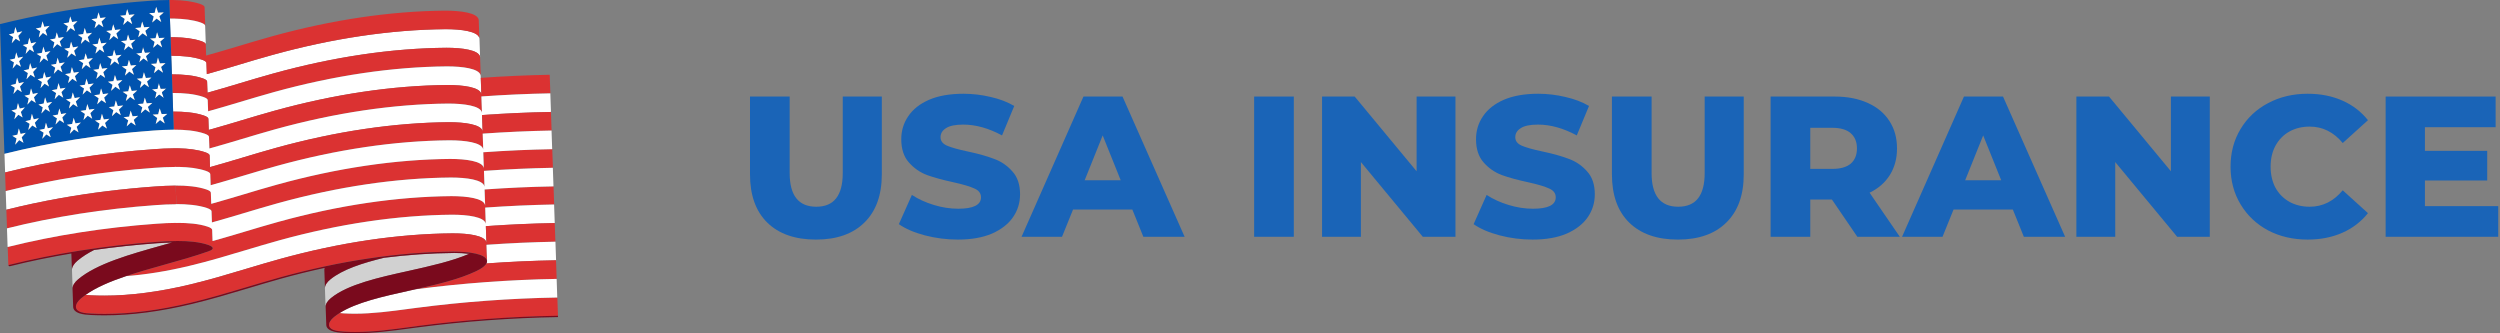 <svg width="240" height="32" viewBox="0 0 240 32" fill="none" xmlns="http://www.w3.org/2000/svg">
<rect x="0" y="0" width="240" height="32" fill="#808080" stroke="none"/>
<path d="M239.83 19.788V22.731H229.022V9.269H239.58V12.211H232.792V14.481H238.772V17.327H232.792V19.788H239.83Z" fill="#1A64B7"/>
<path d="M221.537 23C220.126 23 218.857 22.705 217.729 22.115C216.614 21.513 215.735 20.68 215.094 19.615C214.453 18.551 214.133 17.346 214.133 16C214.133 14.654 214.453 13.449 215.094 12.385C215.735 11.32 216.614 10.494 217.729 9.904C218.857 9.301 220.126 9 221.537 9C222.767 9 223.876 9.218 224.864 9.654C225.851 10.09 226.671 10.718 227.325 11.539L224.902 13.731C224.03 12.68 222.973 12.154 221.729 12.154C220.998 12.154 220.344 12.314 219.767 12.635C219.203 12.955 218.761 13.41 218.441 14C218.133 14.577 217.979 15.244 217.979 16C217.979 16.756 218.133 17.43 218.441 18.019C218.761 18.596 219.203 19.045 219.767 19.365C220.344 19.686 220.998 19.846 221.729 19.846C222.973 19.846 224.03 19.32 224.902 18.269L227.325 20.462C226.671 21.282 225.851 21.91 224.864 22.346C223.876 22.782 222.767 23 221.537 23Z" fill="#1A64B7"/>
<path d="M212.139 9.269V22.731H209.004L203.062 15.558V22.731H199.331V9.269H202.466L208.408 16.442V9.269H212.139Z" fill="#1A64B7"/>
<path d="M193.232 20.115H187.54L186.482 22.731H182.598L188.54 9.269H192.29L198.252 22.731H194.29L193.232 20.115ZM192.117 17.308L190.386 13L188.655 17.308H192.117Z" fill="#1A64B7"/>
<path d="M175.863 19.154H173.786V22.731H169.979V9.269H176.132C177.35 9.269 178.408 9.474 179.305 9.885C180.203 10.282 180.895 10.859 181.382 11.615C181.87 12.359 182.113 13.237 182.113 14.25C182.113 15.224 181.882 16.077 181.421 16.808C180.972 17.526 180.325 18.09 179.479 18.5L182.382 22.731H178.305L175.863 19.154ZM178.267 14.25C178.267 13.622 178.068 13.135 177.671 12.789C177.273 12.442 176.684 12.269 175.902 12.269H173.786V16.212H175.902C176.684 16.212 177.273 16.045 177.671 15.711C178.068 15.365 178.267 14.878 178.267 14.25Z" fill="#1A64B7"/>
<path d="M161.072 23C159.072 23 157.514 22.455 156.399 21.365C155.296 20.276 154.745 18.731 154.745 16.731V9.269H158.553V16.615C158.553 18.769 159.405 19.846 161.11 19.846C162.803 19.846 163.649 18.769 163.649 16.615V9.269H167.399V16.731C167.399 18.731 166.841 20.276 165.726 21.365C164.623 22.455 163.072 23 161.072 23Z" fill="#1A64B7"/>
<path d="M147.14 23C146.05 23 144.992 22.865 143.967 22.596C142.941 22.327 142.108 21.968 141.467 21.519L142.717 18.712C143.319 19.109 144.018 19.43 144.813 19.673C145.608 19.917 146.39 20.038 147.159 20.038C148.621 20.038 149.351 19.673 149.351 18.942C149.351 18.558 149.14 18.276 148.717 18.096C148.307 17.904 147.64 17.705 146.717 17.5C145.704 17.282 144.858 17.051 144.178 16.808C143.499 16.551 142.916 16.147 142.428 15.596C141.941 15.045 141.698 14.301 141.698 13.365C141.698 12.545 141.922 11.808 142.371 11.154C142.819 10.487 143.486 9.962 144.371 9.577C145.268 9.192 146.364 9 147.659 9C148.544 9 149.416 9.103 150.274 9.308C151.133 9.5 151.89 9.788 152.544 10.173L151.371 13C150.089 12.308 148.845 11.961 147.64 11.961C146.883 11.961 146.332 12.077 145.986 12.308C145.64 12.526 145.467 12.814 145.467 13.173C145.467 13.532 145.672 13.801 146.082 13.981C146.492 14.16 147.153 14.346 148.063 14.539C149.089 14.756 149.935 14.994 150.601 15.25C151.281 15.494 151.864 15.891 152.351 16.442C152.851 16.981 153.101 17.718 153.101 18.654C153.101 19.462 152.877 20.192 152.428 20.846C151.98 21.5 151.307 22.026 150.409 22.423C149.512 22.808 148.422 23 147.14 23Z" fill="#1A64B7"/>
<path d="M139.724 9.269V22.731H136.589L130.647 15.558V22.731H126.916V9.269H130.051L135.993 16.442V9.269H139.724Z" fill="#1A64B7"/>
<path d="M120.398 9.269H124.206V22.731H120.398V9.269Z" fill="#1A64B7"/>
<path d="M108.704 20.115H103.012L101.954 22.731H98.069L104.012 9.269H107.762L113.723 22.731H109.762L108.704 20.115ZM107.589 17.308L105.858 13L104.127 17.308H107.589Z" fill="#1A64B7"/>
<path d="M91.964 23C90.874 23 89.817 22.865 88.791 22.596C87.765 22.327 86.932 21.968 86.291 21.519L87.541 18.712C88.144 19.109 88.842 19.43 89.637 19.673C90.432 19.917 91.214 20.038 91.983 20.038C93.445 20.038 94.176 19.673 94.176 18.942C94.176 18.558 93.964 18.276 93.541 18.096C93.131 17.904 92.464 17.705 91.541 17.5C90.528 17.282 89.682 17.051 89.003 16.808C88.323 16.551 87.74 16.147 87.253 15.596C86.765 15.045 86.522 14.301 86.522 13.365C86.522 12.545 86.746 11.808 87.195 11.154C87.644 10.487 88.31 9.962 89.195 9.577C90.092 9.192 91.189 9 92.483 9C93.368 9 94.24 9.103 95.099 9.308C95.958 9.5 96.714 9.788 97.368 10.173L96.195 13C94.913 12.308 93.669 11.961 92.464 11.961C91.708 11.961 91.156 12.077 90.81 12.308C90.464 12.526 90.291 12.814 90.291 13.173C90.291 13.532 90.496 13.801 90.906 13.981C91.317 14.16 91.977 14.346 92.887 14.539C93.913 14.756 94.759 14.994 95.426 15.25C96.105 15.494 96.689 15.891 97.176 16.442C97.676 16.981 97.926 17.718 97.926 18.654C97.926 19.462 97.701 20.192 97.253 20.846C96.804 21.5 96.131 22.026 95.233 22.423C94.336 22.808 93.246 23 91.964 23Z" fill="#1A64B7"/>
<path d="M78.327 23C76.327 23 74.769 22.455 73.654 21.365C72.551 20.276 72 18.731 72 16.731V9.269H75.808V16.615C75.808 18.769 76.66 19.846 78.365 19.846C80.058 19.846 80.904 18.769 80.904 16.615V9.269H84.654V16.731C84.654 18.731 84.096 20.276 82.981 21.365C81.878 22.455 80.327 23 78.327 23Z" fill="#1A64B7"/>
<g clip-path="url(#clip0_68_7799)">
<path d="M46.4 14.614L46.452 16.174C46.452 16.146 46.446 16.117 46.44 16.088C46.275 15.471 44.748 15.255 43.209 15.255C37.947 15.301 32.361 16.131 26.609 17.72C25.505 18.026 24.41 18.355 23.349 18.672C22.347 18.972 21.324 19.277 20.284 19.566L20.246 18.496C20.243 18.386 20.095 18.282 19.814 18.184C18.965 17.896 17.928 17.804 16.867 17.807L16.928 19.554V19.592C17.989 19.592 19.029 19.681 19.878 19.969C20.159 20.064 20.307 20.171 20.309 20.281L20.347 21.351C21.387 21.059 22.413 20.757 23.413 20.457C24.473 20.137 25.572 19.808 26.673 19.505C32.425 17.916 38.008 17.086 43.273 17.04C44.812 17.04 46.336 17.256 46.504 17.873C46.513 17.902 46.516 17.931 46.516 17.959L46.463 16.399C48.66 16.241 50.868 16.143 53.079 16.102L53.018 14.317C50.807 14.358 48.596 14.459 46.403 14.614H46.4Z" fill="#DB3232"/>
<path d="M46.522 18.187L46.536 18.582L46.577 19.747C46.577 19.718 46.571 19.69 46.565 19.661C46.4 19.044 44.873 18.827 43.334 18.827C38.072 18.874 32.486 19.704 26.734 21.293C25.63 21.599 24.534 21.927 23.474 22.245C22.471 22.544 21.448 22.85 20.408 23.139L20.371 22.069C20.368 21.959 20.22 21.855 19.939 21.757C19.09 21.469 17.989 21.394 16.931 21.394L17.003 23.124L16.995 21.391C16.326 21.391 15.648 21.428 15.004 21.475C10.032 21.832 5.233 22.582 0.739 23.707L0.8 25.448C5.294 24.327 10.093 23.574 15.065 23.216C15.708 23.17 16.386 23.133 17.056 23.133C18.116 23.133 19.154 23.222 20.003 23.511C20.324 23.62 20.472 23.744 20.426 23.871C20.382 23.989 20.185 24.067 20.003 24.131C18.678 24.598 17.206 25.01 15.787 25.408C14.543 25.757 13.283 26.112 12.107 26.507C14.01 26.363 16.036 26.037 18.171 25.526C20.02 25.082 21.811 24.549 23.538 24.03C24.598 23.709 25.696 23.381 26.797 23.078C32.549 21.489 38.133 20.659 43.398 20.612C44.937 20.612 46.461 20.829 46.629 21.446C46.637 21.475 46.64 21.503 46.64 21.532L46.617 20.881L46.585 19.926C48.782 19.767 50.99 19.669 53.2 19.629L53.14 17.89C50.929 17.931 48.718 18.032 46.524 18.187H46.522Z" fill="#DB3232"/>
<path d="M46.461 16.402L46.513 17.962C46.513 17.933 46.507 17.905 46.501 17.876C46.336 17.259 44.809 17.043 43.27 17.043C38.008 17.089 32.422 17.919 26.67 19.508C25.566 19.814 24.471 20.142 23.41 20.46C22.408 20.759 21.385 21.065 20.345 21.354L20.307 20.284C20.304 20.174 20.156 20.07 19.875 19.972C19.026 19.684 17.945 19.592 16.885 19.592L16.899 21.354L16.989 21.397C18.05 21.397 19.087 21.472 19.936 21.76C20.217 21.855 20.365 21.962 20.368 22.072L20.405 23.141C21.446 22.85 22.471 22.547 23.471 22.247C24.532 21.93 25.63 21.599 26.731 21.296C32.483 19.707 38.066 18.877 43.331 18.83C44.87 18.83 46.394 19.047 46.562 19.664C46.571 19.692 46.574 19.721 46.574 19.75L46.533 18.585L46.519 18.19C48.715 18.032 50.923 17.933 53.134 17.893L53.073 16.108C50.862 16.148 48.651 16.25 46.458 16.405L46.461 16.402Z" fill="white"/>
<path d="M46.579 19.926L46.611 20.881L46.634 21.532C46.634 21.503 46.628 21.475 46.623 21.446C46.458 20.829 44.93 20.612 43.392 20.612C38.13 20.659 32.543 21.489 26.791 23.078C25.687 23.384 24.592 23.712 23.532 24.029C21.802 24.549 20.014 25.085 18.165 25.526C16.033 26.037 14.004 26.362 12.101 26.507C10.591 27.014 9.223 27.588 8.212 28.312C8.38 28.332 8.554 28.343 8.716 28.349C9.142 28.369 9.574 28.381 10.017 28.381C12.515 28.378 15.271 28.02 18.226 27.314C20.075 26.87 21.866 26.337 23.592 25.817C24.653 25.497 25.751 25.169 26.852 24.866C32.604 23.277 38.188 22.446 43.453 22.4C44.991 22.4 46.515 22.616 46.684 23.234C46.692 23.262 46.695 23.291 46.695 23.32L46.657 22.193L46.64 21.714C48.836 21.555 51.044 21.457 53.255 21.417L53.194 19.632C50.983 19.672 48.773 19.773 46.579 19.929V19.926Z" fill="white"/>
<path d="M46.64 21.714L46.658 22.193L46.695 23.32C46.695 23.291 46.69 23.262 46.684 23.234C46.519 22.617 44.992 22.4 43.453 22.4C38.191 22.446 32.604 23.277 26.853 24.866C25.749 25.172 24.653 25.5 23.593 25.817C21.863 26.337 20.075 26.873 18.226 27.314C15.271 28.02 12.515 28.378 10.018 28.381C9.577 28.381 9.142 28.372 8.716 28.349C8.554 28.341 8.38 28.332 8.212 28.312C8.067 28.416 7.925 28.522 7.795 28.632C7.488 28.891 7.282 29.197 7.297 29.465C7.297 29.477 7.297 29.488 7.3 29.497C7.3 29.514 7.305 29.532 7.308 29.549C7.308 29.56 7.314 29.572 7.32 29.584C7.326 29.598 7.331 29.615 7.337 29.63C7.343 29.641 7.349 29.653 7.355 29.661C7.363 29.676 7.372 29.69 7.384 29.705C7.392 29.716 7.398 29.725 7.41 29.736C7.421 29.751 7.436 29.765 7.45 29.777C7.462 29.785 7.47 29.797 7.482 29.805C7.499 29.82 7.517 29.831 7.537 29.843C7.549 29.852 7.56 29.86 7.575 29.869C7.598 29.883 7.624 29.895 7.647 29.907C7.659 29.912 7.67 29.918 7.685 29.924C7.725 29.941 7.769 29.958 7.818 29.973C8.096 30.062 8.459 30.088 8.777 30.103C9.203 30.126 9.635 30.134 10.078 30.134C12.576 30.131 15.332 29.774 18.287 29.067C20.136 28.626 21.927 28.09 23.654 27.571C24.714 27.251 25.812 26.922 26.913 26.619C32.665 25.03 38.249 24.2 43.514 24.154C45.053 24.154 46.577 24.37 46.745 24.987C46.751 25.013 46.756 25.036 46.756 25.062C46.756 25.065 46.756 25.068 46.756 25.071L46.701 23.493C48.898 23.335 51.106 23.237 53.316 23.196L53.256 21.411C51.045 21.452 48.834 21.552 46.64 21.708V21.714Z" fill="#DB3232"/>
<path d="M46.704 23.499L46.759 25.076C46.759 25.076 46.759 25.071 46.759 25.068C46.762 25.14 46.742 25.215 46.704 25.293C48.921 25.131 51.152 25.03 53.383 24.99L53.322 23.205C51.111 23.245 48.901 23.346 46.707 23.502L46.704 23.499Z" fill="white"/>
<path d="M46.698 25.29C46.579 25.523 46.258 25.768 45.733 26.022C44.11 26.804 41.981 27.305 39.874 27.773C39.897 27.773 39.917 27.767 39.941 27.764C44.357 27.187 48.9 26.856 53.441 26.772L53.417 26.129L53.377 24.984C51.146 25.024 48.915 25.125 46.698 25.287V25.29Z" fill="#DB3232"/>
<path d="M40.002 29.552C39.744 29.584 39.486 29.618 39.228 29.653C37.533 29.881 35.789 30.114 34.062 30.114C33.705 30.114 33.346 30.105 32.992 30.082C32.868 30.074 32.737 30.062 32.61 30.051C32.419 30.172 32.236 30.299 32.071 30.434C31.749 30.697 31.544 31.005 31.599 31.268C31.599 31.27 31.599 31.276 31.602 31.279C31.607 31.299 31.613 31.32 31.622 31.34C31.625 31.348 31.631 31.357 31.634 31.363C31.642 31.377 31.648 31.395 31.66 31.409C31.665 31.418 31.671 31.426 31.677 31.435C31.689 31.449 31.697 31.461 31.712 31.475C31.72 31.484 31.729 31.492 31.738 31.501C31.752 31.513 31.767 31.527 31.781 31.539C31.79 31.547 31.802 31.553 31.81 31.562C31.828 31.573 31.851 31.588 31.871 31.599C31.883 31.605 31.891 31.611 31.903 31.616C31.938 31.634 31.973 31.651 32.01 31.666C32.3 31.781 32.7 31.818 33.053 31.838C33.41 31.859 33.766 31.87 34.126 31.87C35.852 31.87 37.594 31.637 39.292 31.409C39.55 31.374 39.808 31.34 40.066 31.308C44.481 30.731 49.025 30.4 53.566 30.316L53.505 28.56C48.961 28.641 44.418 28.975 40.005 29.552H40.002Z" fill="#DB3232"/>
<path d="M39.94 27.764C39.917 27.764 39.897 27.77 39.874 27.773C39.711 27.81 39.546 27.845 39.384 27.882C36.738 28.468 34.226 29.027 32.606 30.051C32.737 30.065 32.864 30.077 32.989 30.082C33.345 30.102 33.702 30.114 34.058 30.114C35.785 30.114 37.527 29.881 39.225 29.653C39.483 29.618 39.74 29.584 39.998 29.552C44.414 28.975 48.958 28.643 53.498 28.56L53.437 26.775C48.894 26.855 44.35 27.19 39.937 27.767L39.94 27.764Z" fill="white"/>
<path d="M31.132 25.731L31.138 25.878C31.138 25.829 31.143 25.777 31.155 25.728C31.146 25.728 31.14 25.731 31.132 25.734V25.731Z" fill="white"/>
<path d="M31.775 28.615C33.383 27.302 36.35 26.645 39.216 26.011C41.27 25.555 43.383 25.082 45.037 24.373C44.594 24.312 44.099 24.286 43.615 24.289C41.401 24.309 39.147 24.465 36.86 24.75C34.797 25.258 32.888 25.866 31.708 26.83C31.393 27.089 31.184 27.392 31.193 27.663L31.253 29.448C31.245 29.174 31.453 28.871 31.769 28.615H31.775Z" fill="#D1D1D1"/>
<path d="M42.784 2.8C37.522 2.846 31.935 3.677 26.183 5.266C25.079 5.571 23.984 5.9 22.923 6.217C21.921 6.517 20.898 6.823 19.858 7.111L19.843 6.702L19.82 6.041C19.817 5.932 19.669 5.828 19.388 5.73C18.539 5.441 17.502 5.349 16.441 5.352L16.502 7.1V7.137C17.563 7.137 18.603 7.226 19.452 7.515C19.733 7.61 19.881 7.717 19.884 7.826L19.921 8.896C20.962 8.605 21.987 8.302 22.987 8.002C24.048 7.682 25.146 7.353 26.247 7.051C31.999 5.462 37.582 4.631 42.847 4.585C44.386 4.585 45.91 4.801 46.078 5.418C46.087 5.447 46.09 5.476 46.09 5.505L46.029 3.72C46.029 3.691 46.023 3.662 46.017 3.633C45.852 3.016 44.325 2.8 42.786 2.8H42.784Z" fill="white"/>
<path d="M42.844 4.585C37.582 4.631 31.995 5.462 26.244 7.051C25.14 7.356 24.044 7.685 22.984 8.002C21.981 8.302 20.959 8.608 19.918 8.896L19.881 7.826C19.878 7.717 19.73 7.613 19.449 7.515C18.6 7.226 17.562 7.134 16.502 7.137L16.563 8.885V8.922C17.623 8.922 18.664 9.011 19.513 9.3C19.794 9.395 19.941 9.502 19.944 9.611L19.982 10.681C21.022 10.39 22.048 10.087 23.048 9.787C24.108 9.467 25.206 9.138 26.308 8.836C32.059 7.247 37.643 6.416 42.908 6.37C44.447 6.37 45.971 6.586 46.139 7.203C46.147 7.232 46.15 7.261 46.15 7.29L46.089 5.505C46.089 5.476 46.084 5.447 46.078 5.418C45.913 4.801 44.386 4.585 42.847 4.585H42.844Z" fill="#DB3232"/>
<path d="M42.905 6.373C37.643 6.419 32.056 7.25 26.304 8.838C25.2 9.144 24.105 9.473 23.044 9.79C22.042 10.09 21.019 10.396 19.979 10.684L19.941 9.614C19.938 9.505 19.79 9.401 19.509 9.303C18.66 9.014 17.623 8.922 16.562 8.925L16.603 10.087L16.623 10.713C17.684 10.713 18.721 10.802 19.57 11.091C19.851 11.186 19.999 11.292 20.002 11.402L20.037 12.408C20.037 12.429 20.037 12.452 20.037 12.472C21.077 12.181 22.103 11.878 23.102 11.578C24.163 11.258 25.261 10.929 26.362 10.626C32.114 9.037 37.698 8.207 42.963 8.161C44.501 8.161 46.025 8.377 46.194 8.994C46.202 9.023 46.205 9.052 46.205 9.081L46.15 7.477L46.144 7.293C46.144 7.264 46.138 7.235 46.133 7.206C45.967 6.589 44.44 6.373 42.902 6.373H42.905Z" fill="white"/>
<path d="M46.154 7.474L46.209 9.078C46.209 9.049 46.203 9.02 46.197 8.991C46.032 8.374 44.505 8.158 42.966 8.158C37.704 8.204 32.118 9.035 26.366 10.623C25.262 10.929 24.166 11.258 23.106 11.575C22.103 11.875 21.081 12.181 20.04 12.469C20.04 12.449 20.04 12.426 20.04 12.405L20.006 11.399C20.003 11.29 19.855 11.186 19.574 11.088C18.725 10.799 17.688 10.707 16.627 10.71L16.688 12.449C17.748 12.449 18.786 12.538 19.635 12.826C19.916 12.922 20.064 13.028 20.066 13.138L20.104 14.254C21.144 13.963 22.17 13.66 23.17 13.36C24.23 13.04 25.328 12.711 26.43 12.408C32.181 10.819 37.765 9.989 43.03 9.943C44.569 9.943 46.093 10.159 46.261 10.776C46.27 10.805 46.272 10.834 46.272 10.863L46.217 9.257C48.414 9.098 50.622 9 52.833 8.96L52.772 7.177C50.561 7.218 48.35 7.319 46.157 7.474H46.154Z" fill="#DB3232"/>
<path d="M16.378 3.53L16.317 1.782C16.45 1.782 16.58 1.782 16.714 1.785C17.635 1.805 18.522 1.906 19.267 2.16C19.547 2.255 19.695 2.362 19.698 2.471C19.698 2.451 19.698 2.431 19.698 2.411L19.687 2.076C19.687 2.056 19.687 2.036 19.687 2.016L19.666 1.453C19.658 1.185 19.649 0.92 19.64 0.689C19.637 0.58 19.49 0.476 19.209 0.378C18.461 0.124 17.571 0.023 16.653 0.003C16.522 0 16.389 0 16.256 0L16.317 1.748L16.378 3.53Z" fill="#DB3232"/>
<path d="M13.917 5.055L13.732 4.507L13.587 5.081C13.41 5.095 13.23 5.11 13.054 5.127L13.497 5.436L13.352 6.01L13.772 5.629L14.216 5.943L14.03 5.395L14.45 5.018C14.45 5.018 14.439 5.018 14.433 5.018C14.259 5.029 14.088 5.043 13.917 5.055Z" fill="white"/>
<path d="M7.931 9.081L8.073 8.495L7.931 9.081Z" fill="#DB3232"/>
<path d="M10.66 8.72L10.802 8.141L10.66 8.72Z" fill="#DB3232"/>
<path d="M15.247 7.968C15.224 8.054 15.201 8.152 15.175 8.253C15.149 8.354 15.123 8.452 15.103 8.538C14.926 8.55 14.749 8.562 14.575 8.573C14.72 8.68 14.868 8.784 15.013 8.89C14.969 9.06 14.911 9.291 14.868 9.461C15.007 9.337 15.146 9.213 15.285 9.089C15.436 9.199 15.584 9.306 15.731 9.415C15.676 9.248 15.601 9.029 15.546 8.861C15.688 8.74 15.83 8.619 15.972 8.498C15.792 8.504 15.61 8.51 15.43 8.518C15.375 8.354 15.3 8.132 15.245 7.968H15.247Z" fill="white"/>
<path d="M14.618 9.882L14.198 10.263L14.618 9.882Z" fill="#DB3232"/>
<path d="M13.518 10.877L13.662 10.303L13.518 10.877Z" fill="#DB3232"/>
<path d="M11.868 11.249L12.309 11.552L11.868 11.249Z" fill="#DB3232"/>
<path d="M10.49 11.402L10.075 11.797L10.49 11.402Z" fill="#DB3232"/>
<path d="M16.803 15.987L16.766 14.934L16.8 15.941L16.803 15.987Z" fill="white"/>
<path d="M16.864 17.772L16.826 16.665L16.864 17.772Z" fill="#DB3232"/>
<path d="M16.954 20.379L16.986 21.345L16.928 19.597L16.925 19.56L16.928 19.609L16.954 20.379Z" fill="#7A0A1D"/>
<path d="M7.499 26.818C9.278 25.313 12.483 24.416 15.586 23.545C15.896 23.459 16.212 23.369 16.525 23.28C16.038 23.294 15.554 23.317 15.088 23.349C13.036 23.496 11.017 23.715 9.035 23.995C8.429 24.306 7.89 24.647 7.441 25.027C7.116 25.301 6.899 25.627 6.911 25.916L6.971 27.7C6.963 27.409 7.177 27.086 7.502 26.812L7.499 26.818Z" fill="#D1D1D1"/>
<path d="M16.988 21.397L17.046 23.133L16.988 21.382L16.985 21.345L16.988 21.397Z" fill="#D1D1D1"/>
<path d="M19.263 2.16C18.521 1.906 17.632 1.805 16.71 1.785C16.58 1.782 16.447 1.782 16.314 1.782L16.374 3.53L16.435 5.317L16.374 3.57C16.508 3.57 16.638 3.57 16.771 3.573C17.693 3.593 18.579 3.694 19.324 3.948C19.605 4.043 19.753 4.15 19.756 4.259L19.695 2.474C19.692 2.365 19.544 2.261 19.263 2.163V2.16Z" fill="white"/>
<path d="M19.324 3.948C18.582 3.694 17.692 3.593 16.771 3.573C16.641 3.57 16.507 3.57 16.374 3.57L16.435 5.317L16.496 7.102L16.435 5.355C17.495 5.355 18.533 5.444 19.382 5.733C19.663 5.828 19.811 5.935 19.814 6.044L19.837 6.705L19.851 7.114C20.891 6.823 21.917 6.52 22.917 6.22C23.977 5.9 25.076 5.571 26.177 5.268C31.928 3.68 37.512 2.849 42.777 2.803C44.316 2.803 45.84 3.019 46.008 3.636C46.017 3.665 46.02 3.694 46.02 3.723L45.959 1.941C45.959 1.912 45.953 1.883 45.947 1.854C45.782 1.237 44.255 1.021 42.716 1.021C37.454 1.067 31.867 1.897 26.116 3.486C25.012 3.792 23.916 4.121 22.856 4.438C21.853 4.738 20.831 5.044 19.79 5.332L19.753 4.256C19.75 4.147 19.602 4.043 19.321 3.945L19.324 3.948Z" fill="#DB3232"/>
<path d="M16.681 12.454L16.621 10.713L16.6 10.087L16.56 8.925V8.887L16.499 7.14V7.102L16.435 5.317L16.374 3.532L16.314 1.75L16.256 0C15.919 0 15.583 0.009 15.25 0.026C14.917 0.04 14.587 0.063 14.265 0.087C11.159 0.311 8.119 0.686 5.178 1.211C3.413 1.525 1.686 1.895 0 2.316L0.426 14.77C4.92 13.648 9.719 12.896 14.691 12.538C15.334 12.492 16.012 12.454 16.681 12.454ZM15.815 11.846C15.667 11.736 15.517 11.63 15.369 11.52C15.23 11.644 15.088 11.768 14.952 11.892C14.963 11.849 14.975 11.803 14.986 11.754C15.01 11.659 15.036 11.555 15.062 11.457C15.073 11.408 15.085 11.362 15.097 11.318C14.952 11.212 14.804 11.108 14.659 11.001C14.833 10.99 15.01 10.978 15.186 10.967C15.21 10.88 15.233 10.782 15.259 10.681C15.285 10.58 15.311 10.482 15.331 10.396C15.386 10.56 15.462 10.782 15.517 10.946C15.696 10.938 15.876 10.929 16.059 10.926C15.917 11.047 15.775 11.168 15.633 11.29C15.688 11.457 15.763 11.676 15.818 11.843L15.815 11.846ZM15.546 8.859C15.601 9.026 15.676 9.245 15.731 9.412C15.583 9.303 15.433 9.196 15.285 9.086C15.146 9.21 15.004 9.334 14.868 9.458C14.911 9.288 14.969 9.058 15.012 8.887C14.868 8.781 14.72 8.677 14.575 8.57C14.749 8.559 14.926 8.547 15.102 8.536C15.126 8.449 15.149 8.351 15.175 8.25C15.201 8.149 15.227 8.051 15.247 7.965C15.302 8.129 15.378 8.351 15.433 8.515C15.612 8.507 15.792 8.498 15.975 8.495C15.832 8.616 15.691 8.738 15.549 8.859H15.546ZM14.3 8.374L13.856 8.063L13.436 8.443L13.581 7.87L13.138 7.561C13.315 7.547 13.494 7.529 13.671 7.515L13.816 6.941L14.001 7.489C14.172 7.474 14.346 7.463 14.517 7.451C14.523 7.451 14.529 7.451 14.534 7.451L14.195 7.757L14.114 7.829L14.3 8.377V8.374ZM12.938 9.611L12.497 9.306L12.08 9.695L12.225 9.118L11.785 8.815C11.961 8.798 12.138 8.781 12.315 8.763L12.46 8.187L12.642 8.732C12.819 8.714 12.996 8.7 13.175 8.683L12.758 9.066L12.941 9.611H12.938ZM11.512 8.625L11.075 8.325L10.66 8.72L10.802 8.141L10.365 7.844C10.539 7.823 10.715 7.803 10.889 7.783L11.031 7.203L11.214 7.746C11.39 7.725 11.564 7.708 11.741 7.691L11.327 8.083L11.509 8.625H11.512ZM10.174 9.905L9.739 9.611L9.327 10.012L9.469 9.43L9.035 9.138C9.209 9.115 9.382 9.092 9.556 9.069L9.698 8.489L9.878 9.029C10.031 9.009 10.185 8.991 10.339 8.974C10.359 8.974 10.382 8.968 10.402 8.965L9.991 9.363L10.171 9.902L10.174 9.905ZM8.768 8.96L8.336 8.674L7.931 9.081L8.07 8.498L7.641 8.216C7.812 8.19 7.986 8.164 8.157 8.138L8.299 7.555L8.478 8.092C8.652 8.068 8.823 8.043 8.997 8.019L8.589 8.423L8.768 8.962V8.96ZM7.453 10.28L7.024 9.998L6.621 10.41L6.76 9.825L6.334 9.548C6.505 9.519 6.676 9.49 6.847 9.464L6.986 8.879L7.166 9.415C7.337 9.389 7.508 9.363 7.679 9.334L7.273 9.744L7.45 10.28H7.453ZM6.073 9.375L5.65 9.101L5.25 9.519L5.39 8.931L4.969 8.66C5.048 8.645 5.126 8.631 5.207 8.616C5.297 8.599 5.387 8.585 5.476 8.567L5.616 7.979L5.792 8.513C5.96 8.484 6.131 8.455 6.302 8.426L5.902 8.841L6.079 9.375H6.073ZM4.784 10.736L4.364 10.468L3.97 10.895L4.106 10.303L3.689 10.038C3.857 10.003 4.022 9.972 4.19 9.937L4.326 9.346L4.5 9.877C4.668 9.845 4.836 9.813 5.004 9.781L4.607 10.202L4.784 10.733V10.736ZM3.431 9.871L3.016 9.608L2.625 10.041L2.759 9.447L2.347 9.187C2.512 9.15 2.677 9.115 2.843 9.081L2.976 8.487L3.15 9.014C3.315 8.98 3.483 8.945 3.648 8.911L3.257 9.34L3.431 9.868V9.871ZM3.176 6.909L3.35 7.437L2.935 7.175L2.544 7.607L2.677 7.013L2.266 6.754C2.431 6.716 2.596 6.681 2.761 6.647L2.895 6.053L3.069 6.581C3.234 6.546 3.402 6.511 3.567 6.477L3.176 6.906V6.909ZM4.703 8.302L4.283 8.034L3.889 8.461L4.025 7.87L3.608 7.604C3.773 7.57 3.941 7.538 4.109 7.503L4.245 6.912L4.419 7.443C4.587 7.411 4.755 7.379 4.923 7.348L4.526 7.771L4.703 8.302ZM3.523 5.168C3.689 5.133 3.857 5.101 4.025 5.069L4.161 4.478L4.335 5.009C4.503 4.977 4.671 4.945 4.839 4.914L4.442 5.335L4.619 5.865L4.199 5.597L3.805 6.024L3.941 5.433L3.523 5.168ZM5.992 6.941L5.569 6.667L5.169 7.088L5.308 6.5L4.888 6.229C5.056 6.197 5.224 6.168 5.395 6.136L5.534 5.548L5.711 6.082C5.879 6.053 6.05 6.024 6.221 5.995L5.821 6.41L5.998 6.944L5.992 6.941ZM7.372 7.844L6.943 7.564L6.54 7.976L6.679 7.391L6.253 7.114C6.424 7.085 6.595 7.056 6.766 7.03L6.905 6.445L7.085 6.978C7.256 6.953 7.427 6.927 7.598 6.901L7.192 7.31L7.369 7.844H7.372ZM8.507 5.989L8.687 6.529L8.255 6.24L7.85 6.647L7.989 6.064L7.56 5.782C7.731 5.756 7.905 5.73 8.076 5.704L8.218 5.121L8.397 5.658C8.571 5.635 8.742 5.609 8.916 5.586L8.507 5.989ZM7.108 4.876L7.285 5.413L6.856 5.133L6.453 5.545L6.592 4.96L6.166 4.683C6.337 4.654 6.508 4.625 6.679 4.599L6.818 4.014L6.998 4.55C7.169 4.524 7.34 4.496 7.511 4.47L7.105 4.879L7.108 4.876ZM9.91 6.929L10.089 7.469L9.655 7.175L9.243 7.575L9.385 6.996L8.951 6.705C9.125 6.681 9.298 6.658 9.472 6.635L9.614 6.056L9.794 6.595C9.968 6.572 10.142 6.552 10.318 6.531L9.907 6.929H9.91ZM11.428 6.191L10.991 5.891L10.576 6.286L10.718 5.707L10.281 5.41C10.455 5.39 10.631 5.369 10.805 5.349L10.947 4.77L11.13 5.312C11.306 5.292 11.48 5.274 11.657 5.257L11.243 5.646L11.425 6.188L11.428 6.191ZM9.826 4.496L10.005 5.035L9.571 4.741L9.159 5.142L9.301 4.559L8.867 4.268C9.041 4.245 9.214 4.222 9.388 4.199L9.53 3.619L9.71 4.158C9.884 4.135 10.058 4.115 10.234 4.095L9.823 4.493L9.826 4.496ZM12.857 7.177L12.416 6.872L11.999 7.258L12.144 6.681L11.703 6.379C11.88 6.361 12.057 6.344 12.234 6.327L12.379 5.753L12.561 6.298C12.738 6.281 12.915 6.266 13.094 6.249L12.677 6.635L12.86 7.18L12.857 7.177ZM14.45 5.015L14.03 5.392L14.216 5.94L13.772 5.626L13.352 6.007L13.497 5.433L13.054 5.124C13.23 5.11 13.41 5.093 13.587 5.078L13.732 4.504L13.917 5.052C14.088 5.038 14.262 5.026 14.433 5.015C14.439 5.015 14.445 5.015 14.45 5.015ZM12.59 4.199L12.773 4.744L12.332 4.438L11.915 4.824L12.06 4.248L11.619 3.945C11.796 3.928 11.973 3.91 12.15 3.893L12.295 3.316L12.477 3.861C12.654 3.844 12.831 3.829 13.01 3.812L12.593 4.196L12.59 4.199ZM15.462 6.425C15.502 6.549 15.554 6.705 15.604 6.843C15.618 6.889 15.636 6.935 15.647 6.976C15.499 6.866 15.349 6.759 15.201 6.65C15.062 6.774 14.92 6.898 14.784 7.022C14.816 6.895 14.856 6.733 14.894 6.589C14.905 6.54 14.917 6.494 14.928 6.451C14.784 6.344 14.636 6.24 14.491 6.134C14.665 6.122 14.842 6.11 15.018 6.099C15.062 5.929 15.12 5.701 15.163 5.531C15.218 5.695 15.294 5.917 15.349 6.082C15.528 6.073 15.708 6.064 15.89 6.061C15.748 6.183 15.607 6.304 15.464 6.425H15.462ZM15.38 3.991C15.436 4.158 15.511 4.377 15.566 4.545C15.418 4.435 15.268 4.328 15.12 4.219C14.981 4.343 14.839 4.467 14.703 4.591C14.746 4.421 14.804 4.19 14.847 4.02C14.83 4.005 14.81 3.994 14.792 3.979C14.665 3.887 14.537 3.795 14.41 3.703C14.584 3.691 14.76 3.68 14.937 3.668C14.96 3.582 14.983 3.483 15.01 3.383C15.036 3.282 15.062 3.184 15.082 3.097C15.137 3.261 15.213 3.483 15.268 3.648C15.447 3.639 15.627 3.631 15.809 3.628C15.667 3.749 15.525 3.87 15.383 3.991H15.38ZM14.85 1.234C14.873 1.148 14.897 1.05 14.923 0.949C14.946 0.862 14.966 0.776 14.986 0.698C14.986 0.686 14.992 0.675 14.995 0.666C15.05 0.83 15.126 1.053 15.181 1.217C15.36 1.208 15.54 1.2 15.722 1.197C15.58 1.318 15.438 1.439 15.296 1.56C15.351 1.727 15.427 1.946 15.482 2.114C15.334 2.004 15.184 1.897 15.036 1.788C14.897 1.912 14.755 2.036 14.618 2.16C14.662 1.99 14.72 1.759 14.763 1.589C14.618 1.482 14.471 1.378 14.326 1.272C14.5 1.26 14.676 1.249 14.853 1.237L14.85 1.234ZM13.648 2.073L13.833 2.621C14.004 2.607 14.178 2.595 14.349 2.584C14.355 2.584 14.361 2.584 14.366 2.584L13.946 2.962L14.132 3.509L13.688 3.198L13.268 3.579L13.413 3.005L12.97 2.693C13.146 2.679 13.326 2.662 13.503 2.647L13.648 2.073ZM12.066 1.459L12.21 0.882L12.393 1.427C12.57 1.41 12.747 1.396 12.926 1.378L12.509 1.762L12.691 2.307L12.251 2.001L11.834 2.391L11.979 1.814L11.538 1.511C11.715 1.494 11.892 1.476 12.069 1.459H12.066ZM10.869 2.339L11.052 2.881C11.228 2.861 11.402 2.843 11.579 2.826L11.165 3.218L11.347 3.76L10.909 3.46L10.495 3.855L10.637 3.279L10.2 2.982C10.373 2.962 10.55 2.941 10.724 2.921L10.869 2.344V2.339ZM9.307 1.771L9.449 1.191L9.629 1.73C9.803 1.707 9.976 1.687 10.153 1.667L9.742 2.065L9.921 2.604L9.487 2.31L9.075 2.711L9.217 2.128L8.783 1.837C8.957 1.814 9.13 1.791 9.304 1.768L9.307 1.771ZM8.134 2.685L8.313 3.221C8.487 3.198 8.658 3.172 8.832 3.149L8.423 3.553L8.603 4.089L8.171 3.804L7.766 4.21L7.905 3.628L7.476 3.342C7.647 3.316 7.821 3.29 7.992 3.264L8.134 2.682V2.685ZM6.598 2.163L6.737 1.577L6.917 2.114C7.088 2.088 7.259 2.062 7.429 2.036L7.024 2.445L7.201 2.982L6.772 2.699L6.369 3.111L6.508 2.526L6.082 2.249C6.253 2.22 6.424 2.192 6.595 2.166L6.598 2.163ZM5.308 3.7L5.448 3.111L5.624 3.642C5.792 3.613 5.963 3.584 6.134 3.556L5.734 3.974L5.911 4.507L5.488 4.233L5.088 4.651L5.227 4.063L4.804 3.792C4.888 3.778 4.972 3.76 5.056 3.746C5.14 3.731 5.224 3.714 5.308 3.7ZM3.941 2.636L4.077 2.045L4.251 2.575C4.419 2.543 4.587 2.512 4.755 2.48L4.358 2.901L4.535 3.432L4.115 3.163L3.721 3.59L3.857 2.999L3.439 2.734C3.605 2.699 3.773 2.667 3.941 2.633V2.636ZM2.811 3.622L2.985 4.15C3.15 4.115 3.318 4.08 3.483 4.046L3.092 4.475L3.266 5.003L2.851 4.741L2.46 5.173L2.593 4.582L2.182 4.323C2.347 4.285 2.512 4.251 2.677 4.216L2.811 3.625V3.622ZM1.339 3.189L1.472 2.595L1.643 3.12C1.808 3.083 1.97 3.045 2.136 3.011L1.747 3.446L1.918 3.971L1.507 3.714L1.121 4.152L1.255 3.556L0.846 3.302C1.008 3.264 1.174 3.224 1.336 3.186L1.339 3.189ZM1.423 5.623L1.556 5.029L1.727 5.554C1.892 5.516 2.054 5.479 2.22 5.444L1.831 5.88L2.002 6.405L1.591 6.148L1.205 6.586L1.339 5.989L0.93 5.736C1.092 5.698 1.258 5.658 1.42 5.62L1.423 5.623ZM1.507 8.057L1.64 7.463L1.811 7.988C1.976 7.95 2.138 7.913 2.304 7.878L1.915 8.314L2.086 8.838L1.675 8.582L1.289 9.02L1.423 8.426L1.014 8.172C1.176 8.135 1.342 8.094 1.504 8.057H1.507ZM1.588 10.491L1.721 9.897L1.892 10.422C2.057 10.384 2.22 10.347 2.385 10.312L1.996 10.747L2.167 11.272L1.756 11.016L1.371 11.454L1.504 10.857L1.095 10.603C1.258 10.566 1.423 10.525 1.585 10.488L1.588 10.491ZM2.254 13.706L1.843 13.449L1.458 13.888L1.591 13.291L1.182 13.037C1.344 12.999 1.51 12.959 1.672 12.922L1.805 12.328L1.976 12.852C2.141 12.815 2.304 12.777 2.469 12.743L2.08 13.178L2.251 13.703L2.254 13.706ZM3.1 12.045L2.709 12.478L2.843 11.886L2.431 11.627C2.596 11.589 2.761 11.555 2.927 11.52L3.06 10.926L3.234 11.454C3.399 11.419 3.567 11.385 3.732 11.35L3.341 11.78L3.515 12.307L3.1 12.045ZM4.868 13.17L4.448 12.902L4.054 13.328L4.19 12.737L3.773 12.472C3.938 12.437 4.106 12.405 4.274 12.371L4.41 11.78L4.584 12.31C4.752 12.279 4.92 12.247 5.088 12.215L4.691 12.636L4.868 13.167V13.17ZM5.734 11.535L5.335 11.953L5.474 11.364L5.051 11.093C5.219 11.062 5.387 11.033 5.558 11.001L5.697 10.413L5.873 10.946C6.042 10.918 6.212 10.889 6.383 10.86L5.984 11.278L6.16 11.812L5.737 11.537L5.734 11.535ZM7.537 12.714L7.108 12.434L6.705 12.847L6.844 12.261L6.418 11.985C6.589 11.956 6.76 11.927 6.931 11.901L7.07 11.316L7.25 11.852C7.421 11.826 7.592 11.8 7.763 11.771L7.357 12.181L7.534 12.717L7.537 12.714ZM8.42 11.108L8.015 11.514L8.154 10.932L7.725 10.646C7.896 10.62 8.07 10.595 8.241 10.569L8.383 9.986L8.562 10.523C8.736 10.499 8.907 10.473 9.081 10.45L8.673 10.854L8.852 11.39L8.42 11.105V11.108ZM10.258 12.339L9.823 12.045L9.411 12.446L9.553 11.863L9.119 11.572C9.293 11.549 9.466 11.526 9.64 11.503L9.759 11.013L9.782 10.923L9.962 11.463C10.136 11.44 10.31 11.419 10.486 11.399L10.075 11.797L10.255 12.336L10.258 12.339ZM11.159 10.759L10.744 11.154L10.886 10.577L10.449 10.28C10.623 10.26 10.799 10.24 10.973 10.22L11.118 9.64L11.301 10.182C11.477 10.162 11.651 10.145 11.828 10.127L11.414 10.52L11.596 11.062L11.159 10.762V10.759ZM13.022 12.045L12.581 11.739L12.164 12.126L12.309 11.549L11.869 11.246C12.045 11.229 12.222 11.212 12.399 11.194L12.544 10.618L12.726 11.163C12.903 11.145 13.08 11.131 13.259 11.114L12.842 11.497L13.025 12.042L13.022 12.045ZM13.938 10.496L13.517 10.877L13.662 10.303L13.219 9.992C13.396 9.977 13.575 9.96 13.752 9.946L13.825 9.66L13.897 9.372L14.082 9.92C14.253 9.905 14.427 9.894 14.598 9.882C14.604 9.882 14.61 9.882 14.616 9.882L14.195 10.26L14.381 10.808L13.938 10.496Z" fill="#0053AF"/>
<path d="M1.208 6.586L1.593 6.148L2.005 6.405L1.834 5.88L2.222 5.444C2.057 5.482 1.892 5.516 1.729 5.554L1.559 5.029L1.425 5.623C1.26 5.661 1.098 5.698 0.936 5.738L1.344 5.992L1.211 6.589L1.208 6.586Z" fill="white"/>
<path d="M1.124 4.152L1.509 3.714L1.921 3.971L1.75 3.446L2.138 3.011C1.973 3.048 1.808 3.083 1.646 3.12L1.475 2.595L1.341 3.189C1.176 3.227 1.014 3.264 0.852 3.305L1.26 3.558L1.127 4.155L1.124 4.152Z" fill="white"/>
<path d="M1.374 11.454L1.759 11.016L2.171 11.272L2 10.747L2.388 10.312C2.223 10.35 2.058 10.384 1.896 10.422L1.725 9.897L1.591 10.491C1.426 10.528 1.264 10.566 1.102 10.606L1.51 10.86L1.377 11.457L1.374 11.454Z" fill="white"/>
<path d="M1.422 8.426L1.289 9.02L1.674 8.582L2.086 8.838L1.915 8.314L2.303 7.878C2.138 7.916 1.973 7.95 1.811 7.988L1.64 7.463L1.506 8.057C1.341 8.094 1.179 8.132 1.017 8.172L1.425 8.426H1.422Z" fill="white"/>
<path d="M1.977 12.855L1.806 12.331L1.672 12.925C1.507 12.962 1.345 13 1.183 13.04L1.591 13.294L1.458 13.891L1.843 13.452L2.255 13.709L2.084 13.184L2.472 12.749C2.307 12.786 2.142 12.821 1.979 12.858L1.977 12.855Z" fill="white"/>
<path d="M2.593 4.582L2.46 5.173L2.851 4.741L3.265 5.003L3.091 4.475L3.483 4.046C3.315 4.08 3.149 4.115 2.984 4.15L2.81 3.622L2.677 4.213C2.512 4.248 2.347 4.285 2.182 4.32L2.593 4.579V4.582Z" fill="white"/>
<path d="M2.894 6.056L2.761 6.65C2.596 6.684 2.431 6.722 2.266 6.756L2.677 7.016L2.544 7.61L2.935 7.177L3.349 7.44L3.175 6.912L3.567 6.482C3.399 6.517 3.233 6.552 3.068 6.586L2.894 6.059V6.056Z" fill="white"/>
<path d="M3.152 9.017L2.978 8.489L2.845 9.084C2.68 9.118 2.515 9.156 2.35 9.19L2.761 9.45L2.628 10.044L3.019 9.611L3.433 9.874L3.259 9.346L3.651 8.916C3.483 8.951 3.317 8.985 3.152 9.02V9.017Z" fill="white"/>
<path d="M3.735 11.35C3.567 11.385 3.401 11.419 3.236 11.454L3.062 10.926L2.929 11.52C2.764 11.555 2.599 11.592 2.434 11.627L2.845 11.886L2.712 12.478L3.103 12.045L3.517 12.307L3.343 11.78L3.735 11.35Z" fill="white"/>
<path d="M3.805 6.024L4.199 5.597L4.619 5.865L4.442 5.335L4.839 4.914C4.671 4.945 4.503 4.977 4.335 5.009L4.161 4.478L4.025 5.069C3.857 5.101 3.692 5.136 3.523 5.168L3.941 5.433L3.805 6.024Z" fill="white"/>
<path d="M3.721 3.59L4.115 3.163L4.535 3.432L4.358 2.901L4.755 2.48C4.587 2.512 4.419 2.543 4.251 2.575L4.077 2.044L3.941 2.636C3.773 2.667 3.608 2.702 3.439 2.737L3.857 3.002L3.721 3.593V3.59Z" fill="white"/>
<path d="M4.503 9.877L4.329 9.346L4.193 9.937C4.025 9.969 3.859 10.003 3.691 10.038L4.109 10.303L3.972 10.895L4.367 10.468L4.787 10.736L4.61 10.205L5.007 9.784C4.839 9.816 4.671 9.848 4.503 9.879V9.877Z" fill="white"/>
<path d="M4.923 7.348C4.755 7.379 4.587 7.411 4.419 7.443L4.245 6.912L4.109 7.503C3.941 7.535 3.775 7.57 3.607 7.604L4.025 7.869L3.888 8.461L4.283 8.034L4.703 8.302L4.526 7.771L4.923 7.348Z" fill="white"/>
<path d="M4.584 12.31L4.41 11.78L4.274 12.371C4.106 12.403 3.941 12.437 3.772 12.472L4.19 12.737L4.054 13.328L4.448 12.902L4.868 13.17L4.691 12.639L5.088 12.218C4.92 12.25 4.752 12.281 4.584 12.313V12.31Z" fill="white"/>
<path d="M5.225 4.063L5.086 4.651L5.486 4.233L5.909 4.507L5.732 3.974L6.132 3.556C5.961 3.584 5.793 3.613 5.622 3.642L5.445 3.111L5.306 3.7C5.222 3.714 5.138 3.731 5.054 3.746C4.97 3.76 4.886 3.778 4.802 3.792L5.222 4.063H5.225Z" fill="white"/>
<path d="M5.706 6.079L5.529 5.545L5.39 6.134C5.222 6.162 5.051 6.194 4.883 6.226L5.303 6.497L5.164 7.085L5.564 6.664L5.987 6.938L5.81 6.405L6.21 5.989C6.039 6.018 5.871 6.047 5.7 6.076L5.706 6.079Z" fill="white"/>
<path d="M5.79 8.513L5.613 7.979L5.474 8.567C5.384 8.585 5.294 8.599 5.204 8.616C5.126 8.631 5.048 8.645 4.967 8.66L5.387 8.931L5.248 9.519L5.648 9.101L6.071 9.375L5.894 8.841L6.294 8.426C6.123 8.455 5.955 8.484 5.784 8.513H5.79Z" fill="white"/>
<path d="M6.381 10.86C6.21 10.889 6.042 10.918 5.871 10.946L5.694 10.413L5.555 11.001C5.387 11.03 5.216 11.062 5.048 11.093L5.468 11.364L5.329 11.953L5.729 11.535L6.152 11.809L5.975 11.275L6.375 10.857L6.381 10.86Z" fill="white"/>
<path d="M6.821 4.011L6.682 4.597C6.511 4.625 6.34 4.651 6.169 4.68L6.595 4.957L6.456 5.542L6.859 5.13L7.287 5.41L7.111 4.873L7.516 4.464C7.345 4.49 7.174 4.516 7.003 4.545L6.824 4.008L6.821 4.011Z" fill="white"/>
<path d="M6.375 3.109L6.778 2.696L7.206 2.979L7.03 2.442L7.435 2.033C7.264 2.059 7.093 2.085 6.922 2.111L6.743 1.574L6.604 2.16C6.433 2.189 6.262 2.215 6.091 2.243L6.517 2.52L6.378 3.106L6.375 3.109Z" fill="white"/>
<path d="M7.166 9.412L6.986 8.876L6.847 9.461C6.676 9.49 6.505 9.516 6.334 9.545L6.76 9.822L6.621 10.407L7.024 9.995L7.452 10.277L7.276 9.741L7.681 9.332C7.51 9.357 7.339 9.383 7.168 9.412H7.166Z" fill="white"/>
<path d="M7.082 6.978L6.902 6.445L6.763 7.03C6.592 7.059 6.421 7.085 6.25 7.114L6.676 7.391L6.537 7.976L6.94 7.564L7.368 7.844L7.192 7.31L7.597 6.901C7.426 6.927 7.255 6.953 7.085 6.978H7.082Z" fill="white"/>
<path d="M7.25 11.846L7.07 11.31L6.931 11.895C6.76 11.924 6.589 11.95 6.418 11.979L6.844 12.256L6.705 12.841L7.108 12.429L7.536 12.708L7.36 12.172L7.765 11.762C7.594 11.788 7.423 11.814 7.252 11.843L7.25 11.846Z" fill="white"/>
<path d="M7.904 3.628L7.765 4.21L8.171 3.804L8.603 4.089L8.423 3.553L8.832 3.149C8.658 3.172 8.484 3.195 8.313 3.221L8.133 2.685L7.991 3.267C7.817 3.293 7.647 3.319 7.476 3.345L7.904 3.631V3.628Z" fill="white"/>
<path d="M8.217 5.119L8.075 5.701C7.901 5.727 7.731 5.753 7.56 5.779L7.988 6.061L7.849 6.644L8.255 6.237L8.687 6.526L8.507 5.987L8.916 5.583C8.742 5.606 8.568 5.629 8.397 5.655L8.217 5.119Z" fill="white"/>
<path d="M8.478 8.089L8.298 7.552L8.156 8.135C7.983 8.161 7.812 8.187 7.641 8.213L8.069 8.495L7.93 9.078L8.336 8.671L8.768 8.957L8.588 8.417L8.997 8.014C8.823 8.037 8.649 8.06 8.478 8.086V8.089Z" fill="white"/>
<path d="M9.081 10.453C8.907 10.476 8.733 10.499 8.562 10.525L8.382 9.989L8.24 10.572C8.067 10.598 7.896 10.623 7.725 10.649L8.153 10.935L8.014 11.517L8.42 11.111L8.852 11.396L8.672 10.86L9.081 10.456V10.453Z" fill="white"/>
<path d="M9.533 3.622L9.391 4.202C9.217 4.225 9.043 4.248 8.869 4.271L9.304 4.562L9.162 5.144L9.573 4.744L10.008 5.038L9.828 4.499L10.24 4.101C10.066 4.121 9.889 4.144 9.715 4.164L9.536 3.625L9.533 3.622Z" fill="white"/>
<path d="M9.078 2.711L9.489 2.31L9.924 2.604L9.744 2.065L10.156 1.667C9.982 1.687 9.805 1.71 9.631 1.73L9.452 1.191L9.31 1.771C9.136 1.794 8.962 1.817 8.788 1.84L9.223 2.131L9.081 2.714L9.078 2.711Z" fill="white"/>
<path d="M10.406 8.968C10.386 8.968 10.362 8.974 10.342 8.977C10.188 8.994 10.035 9.014 9.881 9.032L9.702 8.492L9.56 9.072C9.386 9.095 9.212 9.118 9.038 9.141L9.473 9.432L9.331 10.015L9.742 9.614L10.177 9.908L9.997 9.369L10.409 8.971L10.406 8.968Z" fill="white"/>
<path d="M10.322 6.531C10.148 6.552 9.971 6.575 9.797 6.595L9.618 6.056L9.476 6.635C9.302 6.658 9.128 6.681 8.954 6.704L9.389 6.996L9.247 7.575L9.658 7.175L10.093 7.469L9.913 6.929L10.325 6.531H10.322Z" fill="white"/>
<path d="M9.965 11.466L9.786 10.926L9.762 11.016L9.644 11.506C9.47 11.529 9.296 11.552 9.122 11.575L9.557 11.866L9.415 12.449L9.826 12.048L10.261 12.342L10.081 11.803L10.493 11.405C10.319 11.425 10.142 11.448 9.968 11.468L9.965 11.466Z" fill="white"/>
<path d="M10.637 3.273L10.495 3.85L10.909 3.455L11.347 3.755L11.164 3.212L11.579 2.82C11.402 2.838 11.225 2.858 11.051 2.875L10.869 2.333L10.724 2.91C10.547 2.93 10.373 2.95 10.199 2.97L10.637 3.267V3.273Z" fill="white"/>
<path d="M11.135 5.315L10.953 4.772L10.811 5.352C10.634 5.372 10.46 5.392 10.286 5.413L10.724 5.71L10.582 6.289L10.996 5.894L11.434 6.194L11.251 5.652L11.665 5.263C11.489 5.28 11.312 5.3 11.138 5.317L11.135 5.315Z" fill="white"/>
<path d="M11.216 7.748L11.034 7.206L10.892 7.786C10.715 7.806 10.541 7.826 10.367 7.846L10.805 8.143L10.663 8.723L11.077 8.328L11.515 8.628L11.332 8.086L11.746 7.694C11.57 7.711 11.393 7.731 11.219 7.748H11.216Z" fill="white"/>
<path d="M11.829 10.127C11.652 10.145 11.475 10.165 11.301 10.182L11.119 9.64L10.974 10.22C10.797 10.24 10.623 10.26 10.449 10.28L10.887 10.577L10.745 11.154L11.159 10.759L11.597 11.059L11.414 10.517L11.829 10.124V10.127Z" fill="white"/>
<path d="M12.291 3.316L12.146 3.893C11.97 3.91 11.793 3.928 11.616 3.945L12.057 4.248L11.912 4.824L12.329 4.438L12.77 4.744L12.587 4.199L13.004 3.815C12.827 3.83 12.648 3.847 12.471 3.864L12.289 3.319L12.291 3.316Z" fill="white"/>
<path d="M11.831 2.391L12.248 2.001L12.688 2.307L12.506 1.762L12.923 1.378C12.746 1.393 12.567 1.41 12.39 1.427L12.207 0.882L12.062 1.459C11.886 1.476 11.709 1.494 11.532 1.511L11.973 1.814L11.828 2.391H11.831Z" fill="white"/>
<path d="M12.642 8.732L12.459 8.187L12.314 8.763C12.138 8.781 11.961 8.798 11.784 8.815L12.225 9.118L12.08 9.695L12.497 9.306L12.937 9.611L12.755 9.066L13.172 8.683C12.995 8.697 12.816 8.714 12.639 8.732H12.642Z" fill="white"/>
<path d="M12.558 6.295L12.375 5.75L12.23 6.324C12.054 6.341 11.877 6.358 11.7 6.376L12.141 6.679L11.996 7.255L12.413 6.869L12.853 7.175L12.671 6.63L13.088 6.243C12.911 6.258 12.732 6.275 12.555 6.292L12.558 6.295Z" fill="white"/>
<path d="M12.726 11.166L12.543 10.62L12.398 11.197C12.222 11.215 12.045 11.232 11.868 11.249L12.309 11.552L12.164 12.129L12.581 11.742L13.021 12.048L12.839 11.503L13.256 11.119C13.079 11.134 12.9 11.151 12.723 11.168L12.726 11.166Z" fill="white"/>
<path d="M13.413 3.002L13.268 3.576L13.688 3.195L14.132 3.507L13.946 2.959L14.366 2.581C14.366 2.581 14.355 2.581 14.349 2.581C14.175 2.592 14.004 2.607 13.833 2.618L13.648 2.071L13.503 2.644C13.326 2.659 13.146 2.673 12.97 2.69L13.413 3.002Z" fill="white"/>
<path d="M14.195 7.754L14.534 7.449C14.534 7.449 14.523 7.449 14.517 7.449C14.343 7.46 14.172 7.474 14.001 7.486L13.816 6.938L13.671 7.512C13.494 7.526 13.314 7.541 13.138 7.558L13.581 7.867L13.436 8.441L13.856 8.06L14.3 8.371L14.114 7.823L14.195 7.751V7.754Z" fill="white"/>
<path d="M14.618 9.882C14.618 9.882 14.607 9.882 14.601 9.882C14.427 9.894 14.256 9.908 14.085 9.92L13.9 9.372L13.827 9.66L13.755 9.946C13.578 9.96 13.398 9.975 13.222 9.992L13.665 10.303L13.52 10.877L13.94 10.496L14.384 10.808L14.198 10.26L14.618 9.882Z" fill="white"/>
<path d="M15.079 3.097C15.056 3.184 15.033 3.282 15.007 3.383C14.981 3.483 14.955 3.582 14.935 3.668C14.758 3.68 14.581 3.691 14.407 3.703C14.535 3.795 14.662 3.887 14.79 3.979C14.807 3.994 14.827 4.005 14.845 4.02C14.801 4.19 14.743 4.421 14.7 4.591C14.839 4.467 14.978 4.343 15.117 4.219C15.268 4.325 15.416 4.435 15.563 4.545C15.508 4.377 15.433 4.158 15.378 3.991C15.52 3.87 15.662 3.749 15.804 3.628C15.624 3.633 15.442 3.639 15.262 3.648C15.207 3.483 15.132 3.261 15.077 3.097H15.079Z" fill="white"/>
<path d="M14.616 2.157C14.755 2.033 14.894 1.909 15.033 1.785C15.184 1.895 15.332 2.001 15.479 2.111C15.424 1.944 15.349 1.724 15.294 1.557C15.436 1.436 15.578 1.315 15.72 1.194C15.54 1.2 15.358 1.205 15.178 1.214C15.123 1.05 15.048 0.828 14.993 0.663C14.993 0.675 14.987 0.686 14.984 0.695C14.964 0.773 14.943 0.859 14.92 0.946C14.894 1.047 14.868 1.145 14.848 1.231C14.671 1.243 14.494 1.254 14.32 1.266C14.465 1.373 14.613 1.476 14.758 1.583C14.714 1.753 14.656 1.984 14.613 2.154L14.616 2.157Z" fill="white"/>
<path d="M15.164 5.534C15.12 5.704 15.062 5.932 15.019 6.102C14.842 6.113 14.665 6.125 14.491 6.136C14.636 6.243 14.784 6.35 14.929 6.454C14.917 6.497 14.906 6.543 14.894 6.592C14.856 6.736 14.816 6.898 14.784 7.025C14.923 6.901 15.062 6.777 15.201 6.653C15.352 6.759 15.5 6.869 15.647 6.978C15.633 6.938 15.618 6.892 15.604 6.846C15.557 6.707 15.505 6.552 15.462 6.428C15.604 6.307 15.746 6.185 15.888 6.064C15.708 6.07 15.526 6.076 15.346 6.085C15.291 5.92 15.216 5.698 15.161 5.534H15.164Z" fill="white"/>
<path d="M15.514 10.952C15.459 10.788 15.384 10.566 15.329 10.401C15.305 10.488 15.282 10.586 15.256 10.687C15.23 10.788 15.204 10.886 15.184 10.972C15.007 10.984 14.83 10.995 14.656 11.007C14.801 11.114 14.949 11.217 15.094 11.324C15.082 11.367 15.071 11.414 15.059 11.463C15.036 11.558 15.01 11.662 14.984 11.76C14.972 11.809 14.96 11.855 14.949 11.898C15.088 11.774 15.227 11.65 15.366 11.526C15.517 11.636 15.665 11.742 15.812 11.852C15.757 11.685 15.682 11.465 15.627 11.298C15.769 11.177 15.911 11.056 16.053 10.935C15.873 10.941 15.691 10.946 15.511 10.955L15.514 10.952Z" fill="white"/>
<path d="M46.214 9.257L46.269 10.863C46.269 10.834 46.263 10.805 46.257 10.776C46.092 10.159 44.565 9.943 43.026 9.943C37.764 9.989 32.178 10.819 26.426 12.408C25.322 12.714 24.227 13.043 23.166 13.36C22.164 13.66 21.141 13.966 20.101 14.254L20.063 13.138C20.06 13.028 19.912 12.925 19.631 12.826C18.782 12.538 17.745 12.446 16.684 12.449C16.015 12.449 15.337 12.489 14.694 12.535C9.721 12.893 4.923 13.643 0.429 14.767L0.49 16.555C4.984 15.433 9.782 14.681 14.755 14.323C15.398 14.277 16.076 14.239 16.745 14.239C16.878 14.237 17.009 14.239 17.142 14.239C18.064 14.26 18.95 14.361 19.695 14.614C19.976 14.71 20.124 14.816 20.127 14.926L20.164 16.042C21.205 15.751 22.23 15.448 23.23 15.148C24.291 14.828 25.389 14.499 26.49 14.196C32.242 12.607 37.825 11.777 43.09 11.731C44.629 11.731 46.153 11.947 46.321 12.564C46.33 12.593 46.333 12.622 46.333 12.651L46.278 11.044C48.474 10.886 50.682 10.788 52.893 10.747L52.832 8.962C50.621 9.003 48.41 9.104 46.217 9.259L46.214 9.257Z" fill="white"/>
<path d="M46.274 11.042L46.329 12.648C46.329 12.619 46.324 12.59 46.318 12.561C46.153 11.944 44.626 11.728 43.087 11.728C37.825 11.774 32.238 12.604 26.487 14.193C25.383 14.499 24.287 14.828 23.227 15.145C22.224 15.445 21.201 15.751 20.161 16.039L20.123 14.923C20.12 14.813 19.973 14.71 19.692 14.611C18.95 14.358 18.06 14.257 17.139 14.237C17.009 14.234 16.875 14.234 16.742 14.234C16.073 14.237 15.395 14.274 14.751 14.323C9.779 14.681 4.981 15.431 0.486 16.555L0.495 16.803L0.547 18.343C5.041 17.221 9.84 16.469 14.812 16.111C15.455 16.065 16.133 16.027 16.803 16.027V16.022C16.936 16.022 17.067 16.022 17.2 16.024C18.121 16.045 19.008 16.146 19.753 16.399C20.034 16.495 20.181 16.601 20.184 16.711L20.19 16.852L20.222 17.781C21.262 17.489 22.288 17.187 23.288 16.887C24.348 16.567 25.446 16.238 26.547 15.935C32.299 14.346 37.883 13.516 43.148 13.47C44.687 13.47 46.211 13.686 46.379 14.303C46.387 14.332 46.39 14.361 46.39 14.389L46.338 12.829C48.535 12.671 50.742 12.573 52.953 12.532L52.892 10.747C50.682 10.788 48.471 10.889 46.277 11.044L46.274 11.042ZM16.803 15.987V15.941L16.768 14.934L16.803 15.987Z" fill="#DB3232"/>
<path d="M46.339 12.829L46.391 14.389C46.391 14.361 46.385 14.332 46.379 14.303C46.214 13.686 44.687 13.47 43.148 13.47C37.886 13.516 32.3 14.346 26.548 15.935C25.444 16.241 24.349 16.57 23.288 16.887C22.286 17.187 21.263 17.492 20.223 17.781L20.191 16.852L20.185 16.711C20.182 16.601 20.034 16.497 19.753 16.399C19.011 16.146 18.122 16.045 17.2 16.024C17.07 16.022 16.937 16.022 16.803 16.022V16.027C16.134 16.027 15.456 16.065 14.813 16.111C9.84 16.469 5.042 17.218 0.548 18.343L0.609 20.131C2.295 19.71 4.022 19.341 5.787 19.026C8.728 18.502 11.767 18.124 14.874 17.902C15.517 17.856 16.195 17.818 16.864 17.818L16.905 19.032L16.922 19.557L16.861 17.809C17.922 17.809 18.959 17.899 19.808 18.187C20.089 18.282 20.237 18.389 20.24 18.499L20.278 19.569C21.318 19.277 22.344 18.974 23.343 18.675C24.404 18.355 25.502 18.026 26.603 17.723C32.355 16.134 37.939 15.304 43.204 15.258C44.742 15.258 46.266 15.474 46.434 16.091C46.443 16.12 46.446 16.148 46.446 16.177L46.394 14.617C48.59 14.459 50.798 14.361 53.009 14.32L52.948 12.532C50.737 12.573 48.526 12.674 46.333 12.829H46.339Z" fill="white"/>
<path d="M16.928 19.609V19.56L16.907 19.035L16.867 17.821C16.198 17.821 15.52 17.858 14.876 17.905C11.77 18.127 8.73 18.505 5.789 19.029C4.025 19.344 2.298 19.713 0.611 20.134L0.672 21.919C5.166 20.8 9.965 20.05 14.937 19.692C15.58 19.646 16.258 19.609 16.928 19.609Z" fill="#DB3232"/>
<path d="M16.988 21.397L17.171 21.293L17.122 20.379L16.924 19.609C16.255 19.609 15.577 19.646 14.934 19.692C9.962 20.05 5.163 20.8 0.669 21.924L0.73 23.712C5.224 22.591 10.022 21.838 14.995 21.48C15.638 21.434 16.316 21.397 16.985 21.397H16.988Z" fill="white"/>
<path d="M40.059 31.308C39.801 31.34 39.544 31.374 39.286 31.409C37.591 31.637 35.846 31.87 34.119 31.87C33.763 31.87 33.404 31.862 33.047 31.838C32.694 31.815 32.291 31.781 32.004 31.666C31.963 31.651 31.929 31.634 31.897 31.616C31.885 31.611 31.877 31.605 31.865 31.599C31.845 31.588 31.824 31.573 31.804 31.562C31.793 31.553 31.784 31.547 31.775 31.539C31.761 31.527 31.743 31.513 31.732 31.501C31.723 31.492 31.714 31.484 31.706 31.475C31.694 31.461 31.682 31.449 31.671 31.435C31.665 31.426 31.659 31.418 31.653 31.409C31.645 31.394 31.636 31.38 31.627 31.363C31.624 31.354 31.619 31.345 31.616 31.34C31.607 31.32 31.601 31.299 31.596 31.279C31.596 31.276 31.596 31.27 31.593 31.268C31.538 31.005 31.743 30.697 32.065 30.434C32.23 30.299 32.413 30.172 32.604 30.051C34.227 29.027 36.736 28.468 39.381 27.882C39.544 27.848 39.709 27.81 39.871 27.773C41.978 27.305 44.107 26.801 45.73 26.022C46.257 25.768 46.576 25.523 46.695 25.29C46.733 25.215 46.753 25.14 46.75 25.065C46.75 25.039 46.744 25.013 46.738 24.99C46.573 24.373 45.046 24.156 43.508 24.156C38.245 24.203 32.659 25.033 26.907 26.622C25.803 26.928 24.708 27.256 23.647 27.574C21.918 28.093 20.13 28.629 18.281 29.07C15.325 29.777 12.57 30.134 10.072 30.137C9.632 30.137 9.197 30.128 8.771 30.105C8.452 30.088 8.09 30.065 7.812 29.976C7.766 29.961 7.719 29.944 7.679 29.927C7.664 29.921 7.653 29.915 7.641 29.909C7.615 29.898 7.589 29.883 7.568 29.872C7.554 29.863 7.542 29.855 7.531 29.846C7.511 29.834 7.493 29.82 7.476 29.808C7.464 29.8 7.455 29.788 7.444 29.78C7.429 29.765 7.415 29.754 7.403 29.739C7.395 29.728 7.386 29.719 7.377 29.707C7.366 29.693 7.357 29.679 7.348 29.664C7.342 29.653 7.337 29.641 7.331 29.633C7.322 29.618 7.316 29.601 7.314 29.586C7.311 29.575 7.305 29.563 7.302 29.552C7.299 29.535 7.296 29.517 7.293 29.5C7.293 29.488 7.29 29.477 7.29 29.468C7.276 29.203 7.482 28.894 7.789 28.635C7.919 28.525 8.058 28.419 8.206 28.315C9.217 27.594 10.585 27.017 12.095 26.509C13.271 26.114 14.531 25.76 15.774 25.411C17.194 25.013 18.666 24.601 19.991 24.133C20.173 24.07 20.37 23.992 20.414 23.874C20.46 23.75 20.312 23.626 19.991 23.513C19.142 23.225 18.104 23.133 17.044 23.136C16.374 23.136 15.696 23.173 15.053 23.219C10.081 23.577 5.282 24.327 0.788 25.451L0.91 25.567C2.837 25.085 4.822 24.678 6.85 24.335L6.905 25.918C6.896 25.63 7.111 25.304 7.435 25.03C7.884 24.649 8.423 24.309 9.029 23.998C11.011 23.718 13.033 23.499 15.082 23.352C15.549 23.317 16.035 23.294 16.519 23.283C16.206 23.372 15.893 23.459 15.58 23.548C12.477 24.416 9.269 25.316 7.493 26.821C7.169 27.095 6.951 27.421 6.963 27.709L7.024 29.465C7.024 29.465 7.024 29.448 7.024 29.439C7.024 29.705 7.2 29.941 7.655 30.088C7.983 30.195 8.383 30.221 8.733 30.241C9.168 30.264 9.608 30.273 10.06 30.273C12.602 30.27 15.401 29.907 18.397 29.188C20.257 28.744 22.054 28.205 23.786 27.686C24.847 27.369 25.942 27.04 27.04 26.734C28.414 26.354 29.776 26.019 31.129 25.728C31.138 25.728 31.143 25.725 31.152 25.722C31.14 25.774 31.132 25.823 31.135 25.872L31.196 27.657C31.187 27.383 31.395 27.081 31.711 26.824C32.891 25.861 34.797 25.252 36.863 24.745C39.15 24.459 41.401 24.301 43.618 24.283C44.099 24.283 44.597 24.309 45.04 24.367C43.383 25.076 41.271 25.549 39.219 26.005C36.35 26.639 33.386 27.297 31.778 28.609C31.462 28.868 31.254 29.171 31.262 29.442L31.323 31.198C31.323 31.198 31.323 31.178 31.323 31.169C31.317 31.403 31.465 31.614 31.833 31.761C32.172 31.896 32.621 31.939 33.012 31.962C33.38 31.986 33.748 31.994 34.116 31.994C35.878 31.994 37.64 31.758 39.355 31.527C39.613 31.492 39.868 31.458 40.126 31.426C44.522 30.852 49.042 30.521 53.565 30.44V30.31C49.019 30.391 44.475 30.725 40.062 31.302L40.059 31.308Z" fill="#7A0A1D"/>
</g>
<defs>
<clipPath id="clip0_68_7799">
<rect width="53.565" height="32" fill="white"/>
</clipPath>
</defs>
</svg>
